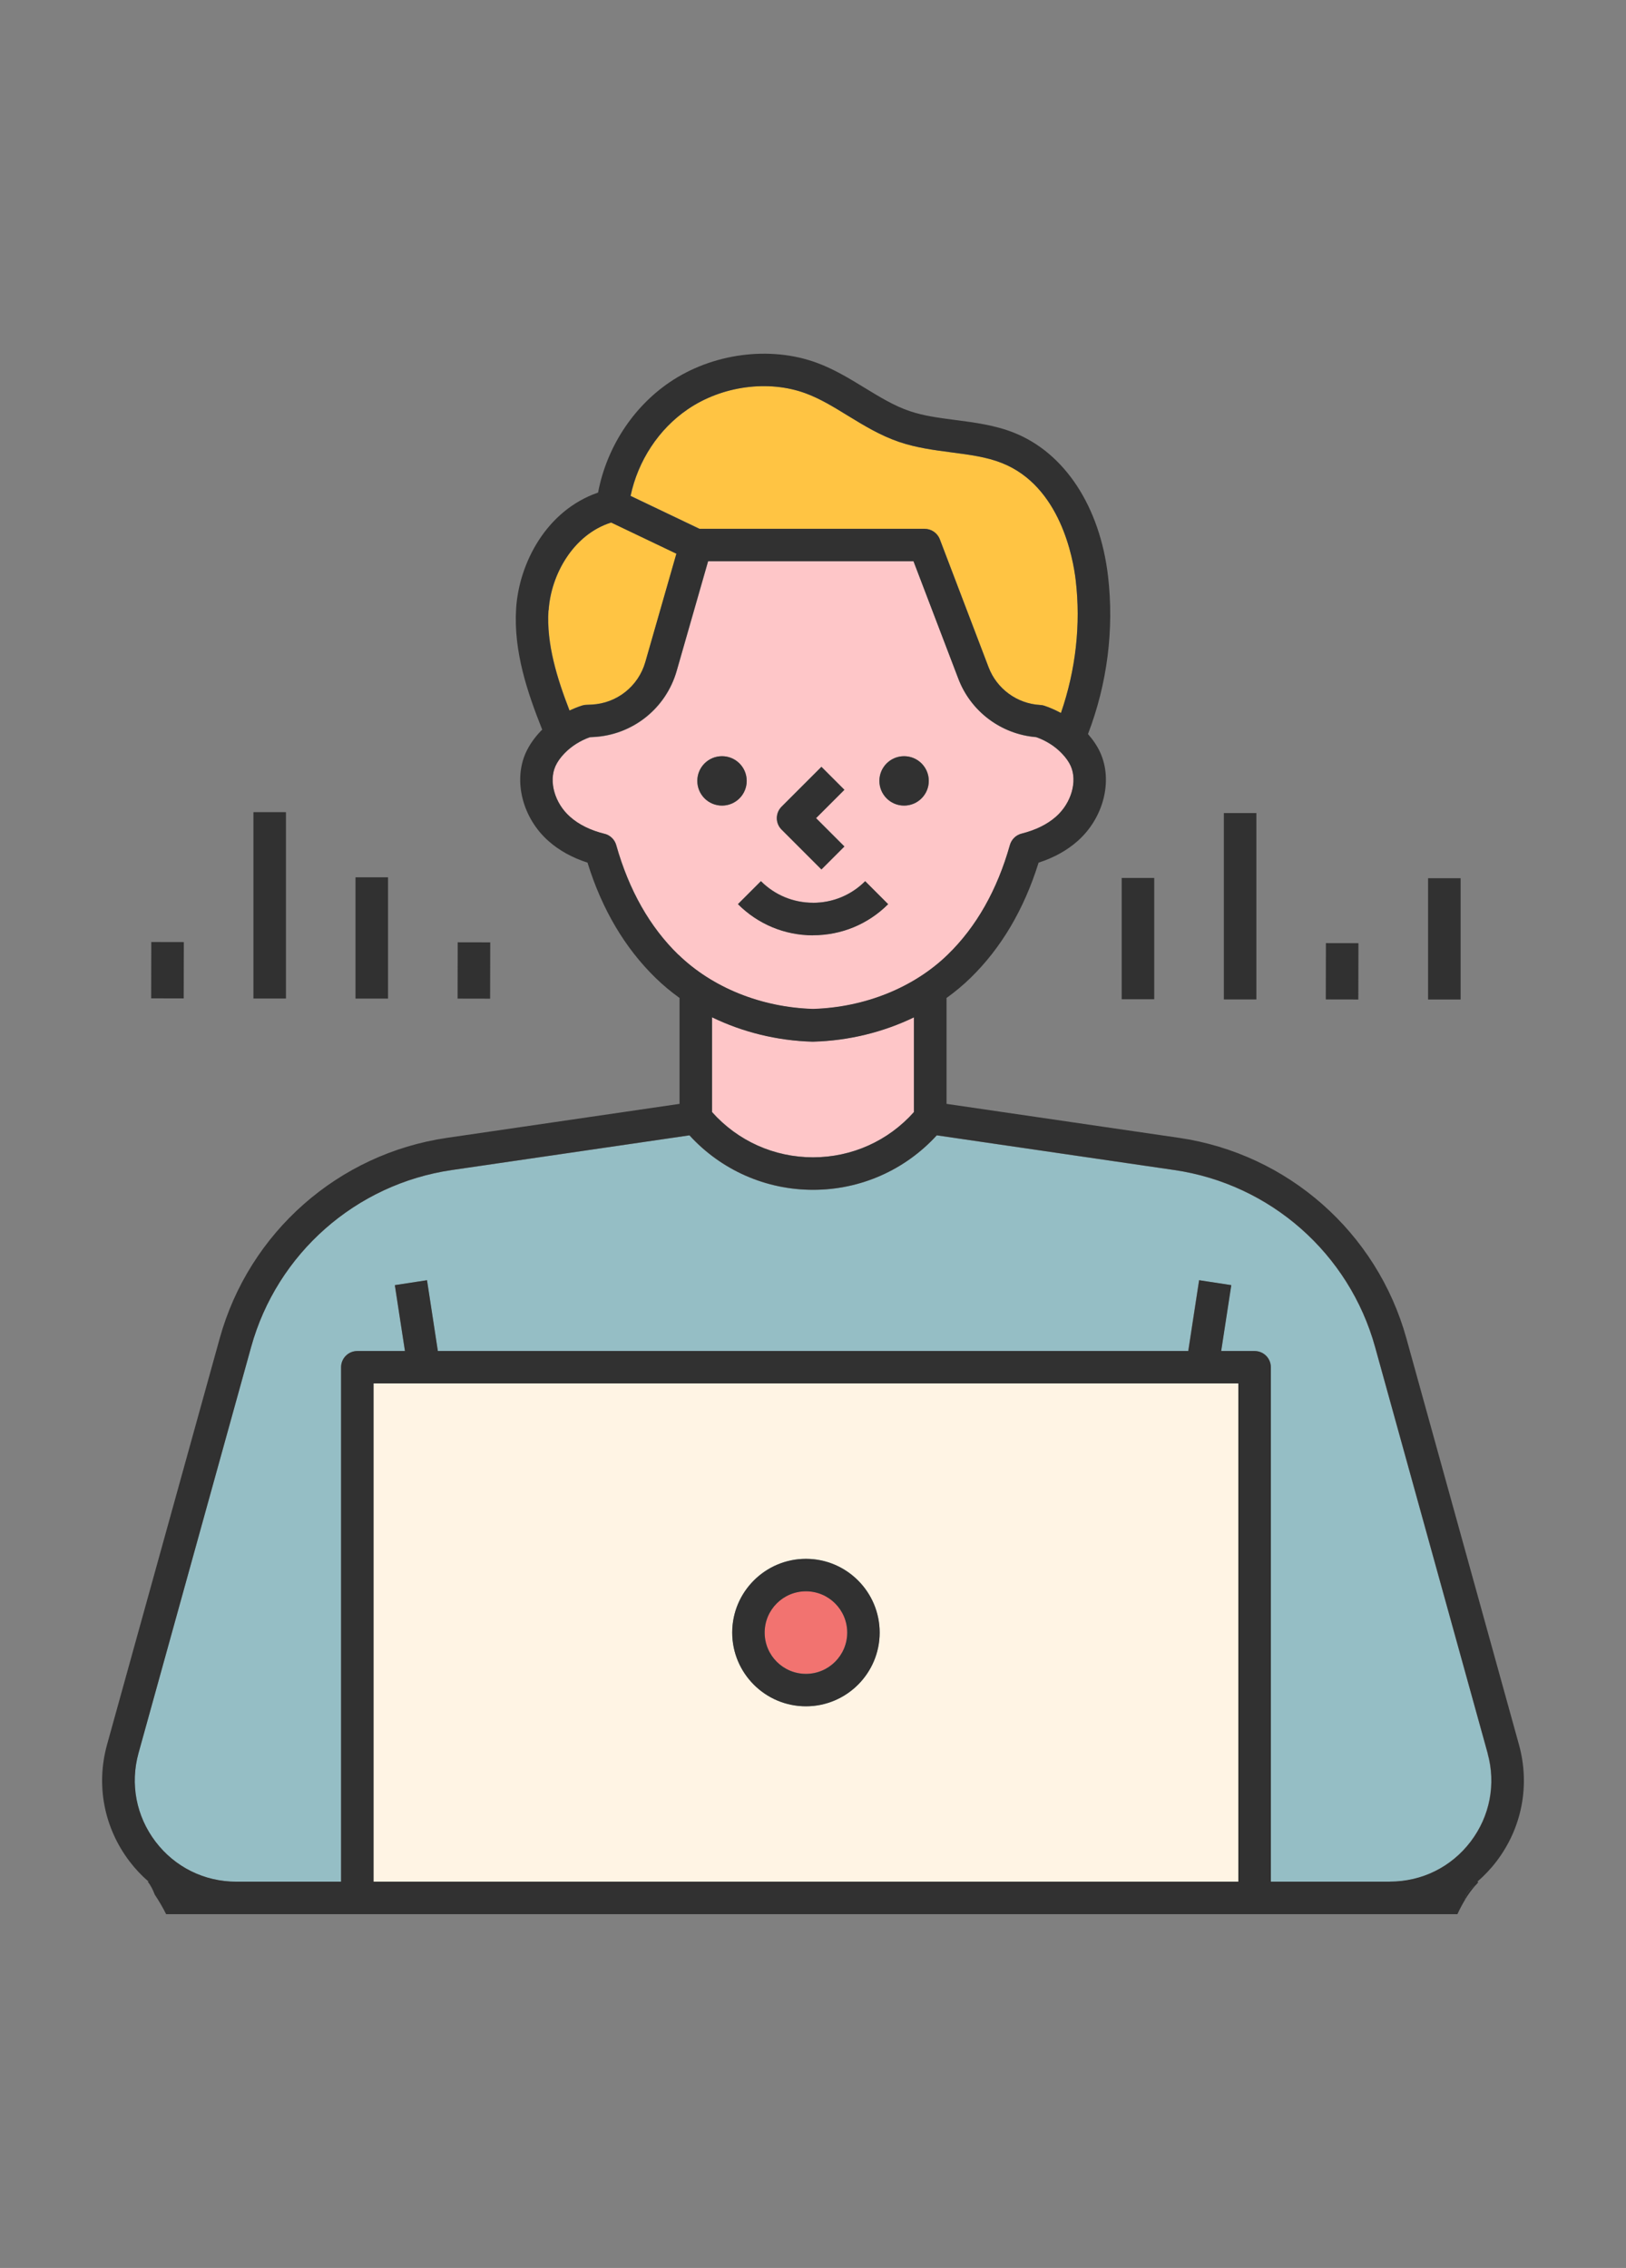 <?xml version="1.0" encoding="UTF-8"?><svg id="_圖層_2" xmlns="http://www.w3.org/2000/svg" viewBox="0 0 178.43 248.87"><rect x="0" y="0" width="178.43" height="248.87" fill="#808080" stroke="none"/><defs><style>.cls-1{fill:#ffc443;}.cls-2{fill:#fff4e4;}.cls-3{fill:#313131;}.cls-4{fill:#fec6c8;}.cls-5{fill:none;}.cls-6{fill:#95bec5;}.cls-7{fill:#f27370;}</style></defs><g id="_圖層_6"><g><g><path class="cls-7" d="M88.44,183.67c2.5,0,4.53-2.03,4.53-4.53s-2.03-4.53-4.53-4.53-4.53,2.03-4.53,4.53,2.03,4.53,4.53,4.53Z"/><path class="cls-1" d="M60.2,66.96c-.24,3.69,.94,7.48,2.31,11,.43-.2,.87-.38,1.33-.53,.15-.05,.31-.08,.47-.09l.62-.03c2.77-.13,5.14-2,5.9-4.67l3.41-11.89-7.16-3.42c-4.18,1.32-6.61,5.74-6.86,9.62Z"/><path class="cls-1" d="M101.47,58.03c.74,0,1.4,.46,1.67,1.15l5.35,14.04c.9,2.37,3.13,4,5.66,4.14,.15,0,.3,.04,.45,.08,.64,.21,1.25,.49,1.83,.8,1.62-4.7,2.19-9.69,1.62-14.59-.28-2.37-1.68-10.3-8.1-12.84-1.68-.67-3.55-.91-5.54-1.17-1.88-.24-3.83-.5-5.72-1.14-2.09-.71-3.9-1.82-5.65-2.89-1.56-.96-3.03-1.86-4.63-2.45-4.09-1.51-9.16-.82-12.93,1.75-3.18,2.17-5.46,5.65-6.27,9.5l7.56,3.61h24.71Z"/><path class="cls-2" d="M40.99,206.48h94.9v-54.67H40.99v54.67Zm47.45-35.43c4.46,0,8.09,3.63,8.09,8.09s-3.63,8.09-8.09,8.09-8.09-3.63-8.09-8.09,3.63-8.09,8.09-8.09Z"/><path class="cls-6" d="M163.24,192.39l-12.35-44.57c-2.84-10.26-11.49-17.88-22.02-19.42l-26.08-3.81c-3.48,3.81-8.37,5.98-13.57,5.98s-10.09-2.17-13.57-5.98l-26.08,3.81c-10.53,1.54-19.18,9.16-22.02,19.42l-12.36,44.57c-.94,3.38-.26,6.92,1.87,9.71,2.12,2.79,5.35,4.39,8.85,4.39h11.51v-56.45c0-.99,.8-1.78,1.78-1.78h5.23l-1.11-7.23,3.53-.54,1.19,7.77h82.34l1.19-7.77,3.53,.54-1.11,7.23h3.67c.99,0,1.78,.8,1.78,1.78v56.45h13.07c3.51,0,6.73-1.6,8.85-4.39,2.12-2.79,2.8-6.33,1.86-9.7Z"/><path class="cls-4" d="M66.34,91.49c.62,.15,1.11,.63,1.29,1.25,1.39,4.93,3.68,8.98,6.82,12.03,3.72,3.62,9.1,5.79,14.78,5.96,5.68-.17,11.06-2.34,14.78-5.96,3.14-3.05,5.43-7.1,6.82-12.03,.17-.62,.66-1.09,1.29-1.25,1.54-.38,2.82-1.01,3.78-1.87,1.68-1.48,2.36-3.87,1.6-5.56-.21-.46-.54-.93-.99-1.39-.75-.78-1.72-1.39-2.8-1.77-3.83-.31-7.17-2.81-8.54-6.41l-4.92-12.89h-22.54l-3.45,12.04c-1.19,4.14-4.87,7.05-9.17,7.25l-.36,.02c-1.08,.38-2.03,.99-2.78,1.77-.45,.46-.78,.93-.99,1.4-.76,1.69-.07,4.08,1.6,5.56,.97,.86,2.24,1.48,3.78,1.87Zm32.87-8.51c1.5,0,2.71,1.21,2.71,2.71s-1.21,2.71-2.71,2.71-2.71-1.21-2.71-2.71,1.21-2.71,2.71-2.71Zm-13.44,5.53l4.37-4.37,2.52,2.52-3.11,3.11,3.11,3.11-2.52,2.52-4.37-4.37c-.7-.7-.7-1.83,0-2.52Zm3.45,10.55c2.16,0,4.19-.84,5.72-2.37l2.52,2.52c-2.2,2.2-5.13,3.41-8.24,3.41s-6.04-1.21-8.24-3.42l2.52-2.52c1.53,1.53,3.56,2.37,5.72,2.37Zm-9.99-16.08c1.5,0,2.71,1.21,2.71,2.71s-1.21,2.71-2.71,2.71-2.71-1.21-2.71-2.71,1.21-2.71,2.71-2.71Z"/><path class="cls-4" d="M89.17,114.3c-3.89-.11-7.68-1.05-11.03-2.68v10.4c2.81,3.17,6.82,4.97,11.08,4.97s8.26-1.8,11.08-4.97v-10.4c-3.35,1.63-7.13,2.57-11.03,2.67-.02,0-.03,0-.05,0s-.03,0-.05,0Z"/><path class="cls-3" d="M160.75,208.48c.35-.58,.74-1.12,1.18-1.61-.68,.36-1.13,.86-1.18,1.61Z"/><path class="cls-3" d="M162.12,206.48c.76-.66,1.47-1.4,2.1-2.23,2.8-3.68,3.7-8.36,2.46-12.82l-12.35-44.57c-3.22-11.62-13.01-20.25-24.94-22l-25.52-3.73v-11.62c.93-.67,1.81-1.4,2.62-2.19,3.38-3.29,5.89-7.55,7.48-12.66,1.67-.54,3.11-1.33,4.28-2.37,2.85-2.52,3.89-6.6,2.49-9.7-.32-.71-.78-1.39-1.35-2.04,2.12-5.53,2.88-11.49,2.2-17.33-.9-7.65-4.76-13.53-10.33-15.74-2.09-.83-4.28-1.11-6.4-1.39-1.79-.23-3.48-.45-5.04-.98-1.71-.58-3.27-1.54-4.93-2.55-1.64-1-3.33-2.04-5.26-2.75-5.13-1.89-11.48-1.05-16.17,2.15-4.04,2.75-6.91,7.2-7.83,12.09-5.73,1.98-8.67,7.81-8.99,12.68-.31,4.72,1.23,9.24,2.86,13.34-.04,.04-.09,.08-.13,.12-.73,.76-1.29,1.57-1.67,2.4-1.4,3.11-.35,7.19,2.49,9.7,1.17,1.04,2.61,1.83,4.28,2.37,1.58,5.11,4.1,9.37,7.48,12.66,.81,.79,1.69,1.52,2.62,2.19v11.62l-25.52,3.73c-11.93,1.74-21.72,10.38-24.94,22l-12.36,44.57c-1.24,4.46-.34,9.13,2.46,12.82,.63,.83,1.33,1.57,2.1,2.23h-.1c.34,.42,.57,.9,.77,1.42,.45,.68,.88,1.4,1.25,2.15H159.93c.25-.55,.53-1.07,.83-1.57,.05-.76,.5-1.25,1.18-1.61,.1-.11,.19-.22,.29-.33M75.47,44.91c3.77-2.57,8.85-3.25,12.93-1.75,1.6,.59,3.07,1.49,4.63,2.45,1.75,1.07,3.56,2.18,5.65,2.89,1.89,.64,3.84,.89,5.72,1.14,1.99,.26,3.86,.5,5.54,1.17,6.42,2.54,7.82,10.47,8.1,12.84,.58,4.9,0,9.9-1.62,14.59-.58-.31-1.19-.59-1.83-.8-.15-.05-.3-.08-.45-.08-2.53-.14-4.76-1.77-5.66-4.14l-5.35-14.04c-.26-.69-.93-1.15-1.67-1.15h-24.71l-7.56-3.61c.81-3.85,3.09-7.34,6.27-9.5Zm-15.27,22.05c.25-3.87,2.68-8.3,6.86-9.62l7.16,3.42-3.41,11.89c-.76,2.66-3.13,4.54-5.9,4.67l-.62,.03c-.16,0-.32,.04-.47,.09-.46,.15-.9,.33-1.33,.53-1.36-3.52-2.55-7.31-2.31-11Zm14.24,37.81c-3.14-3.05-5.43-7.1-6.82-12.03-.17-.62-.66-1.09-1.29-1.25-1.54-.38-2.82-1.01-3.78-1.87-1.68-1.48-2.36-3.87-1.6-5.56,.21-.46,.54-.93,.99-1.4,.75-.77,1.71-1.38,2.78-1.77l.36-.02c4.3-.2,7.98-3.11,9.17-7.25l3.45-12.04h22.54l4.92,12.89c1.37,3.61,4.71,6.1,8.54,6.41,1.08,.38,2.05,.99,2.8,1.77,.45,.46,.78,.93,.99,1.39,.76,1.69,.07,4.08-1.6,5.56-.97,.86-2.24,1.48-3.78,1.87-.62,.15-1.11,.63-1.29,1.25-1.39,4.93-3.68,8.98-6.82,12.03-3.72,3.62-9.1,5.79-14.78,5.96-5.68-.17-11.06-2.34-14.78-5.96Zm25.85,6.86v10.4c-2.81,3.17-6.82,4.97-11.08,4.97s-8.26-1.8-11.08-4.97v-10.4c3.35,1.63,7.13,2.57,11.03,2.68,.02,0,.03,0,.05,0s.03,0,.05,0c3.89-.11,7.68-1.05,11.03-2.67Zm35.6,94.85H40.99v-54.67h94.9v54.67Zm16.64,0h-13.07v-56.45c0-.99-.8-1.78-1.78-1.78h-3.67l1.11-7.23-3.53-.54-1.19,7.77H48.05l-1.19-7.77-3.53,.54,1.11,7.23h-5.23c-.99,0-1.78,.8-1.78,1.78v56.45h-11.51c-3.5,0-6.73-1.6-8.85-4.39-2.12-2.79-2.8-6.33-1.87-9.71l12.36-44.57c2.84-10.26,11.49-17.88,22.02-19.42l26.08-3.81c3.48,3.81,8.37,5.98,13.57,5.98s10.09-2.17,13.57-5.98l26.08,3.81c10.53,1.54,19.18,9.16,22.02,19.42l12.35,44.57c.94,3.38,.26,6.91-1.86,9.7-2.12,2.79-5.35,4.39-8.85,4.39Z"/><path class="cls-3" d="M89.22,102.63c3.11,0,6.04-1.21,8.24-3.41l-2.52-2.52c-1.53,1.53-3.56,2.37-5.72,2.37s-4.19-.84-5.72-2.37l-2.52,2.52c2.2,2.2,5.13,3.42,8.24,3.42Z"/><path class="cls-3" d="M90.14,95.41l2.52-2.52-3.11-3.11,3.11-3.11-2.52-2.52-4.37,4.37c-.7,.7-.7,1.83,0,2.52l4.37,4.37Z"/><circle class="cls-3" cx="79.23" cy="85.69" r="2.71"/><circle class="cls-3" cx="99.21" cy="85.69" r="2.71"/><path class="cls-3" d="M88.44,187.24c4.46,0,8.09-3.63,8.09-8.09s-3.63-8.09-8.09-8.09-8.09,3.63-8.09,8.09,3.63,8.09,8.09,8.09Zm0-12.62c2.5,0,4.53,2.03,4.53,4.53s-2.03,4.53-4.53,4.53-4.53-2.03-4.53-4.53,2.03-4.53,4.53-4.53Z"/><rect class="cls-3" x="15.3" y="104.68" width="6.18" height="3.57" transform="translate(-88.12 124.65) rotate(-89.89)"/><rect class="cls-3" x="27.81" y="89.12" width="3.57" height="20.45"/><rect class="cls-3" x="39.01" y="96.27" width="3.57" height="13.31"/><rect class="cls-3" x="48.92" y="104.72" width="6.18" height="3.57" transform="translate(-54.6 158.3) rotate(-89.89)"/><rect class="cls-3" x="123.09" y="96.34" width="3.57" height="13.31"/><rect class="cls-3" x="134.3" y="89.22" width="3.57" height="20.45"/><rect class="cls-3" x="144.2" y="104.8" width="6.18" height="3.57" transform="translate(40.41 253.67) rotate(-89.89)"/><rect class="cls-3" x="156.71" y="96.37" width="3.57" height="13.31"/></g><rect class="cls-5" width="178.43" height="248.87"/></g></g></svg>